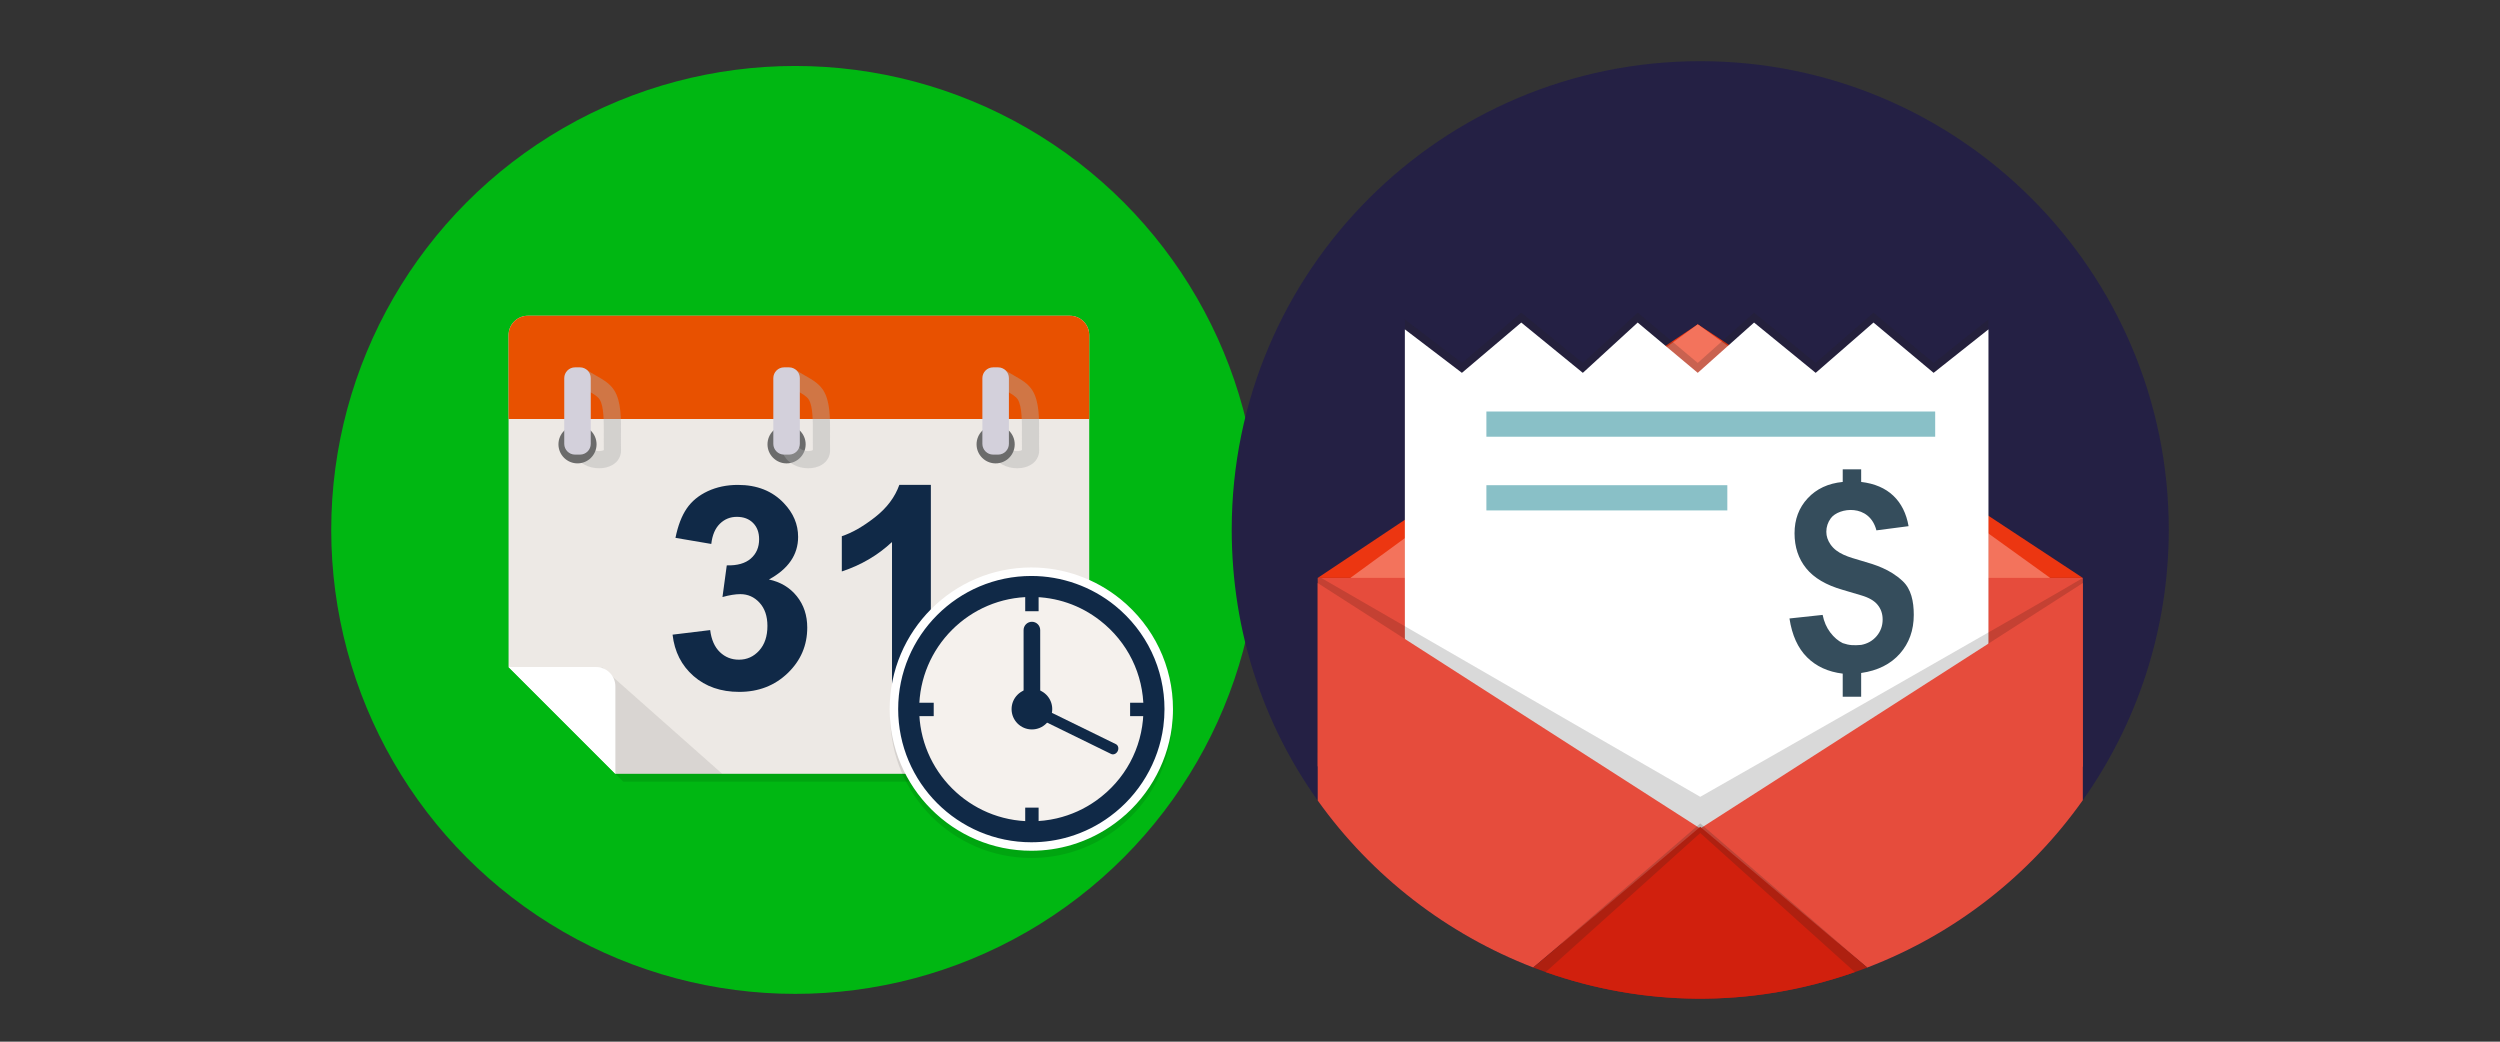 <?xml version="1.0" encoding="utf-8"?>
<!-- Generator: Adobe Illustrator 16.0.0, SVG Export Plug-In . SVG Version: 6.00 Build 0)  -->
<!DOCTYPE svg PUBLIC "-//W3C//DTD SVG 1.1//EN" "http://www.w3.org/Graphics/SVG/1.1/DTD/svg11.dtd">
<svg version="1.1" id="Capa_1" xmlns="http://www.w3.org/2000/svg" xmlns:xlink="http://www.w3.org/1999/xlink" x="0px" y="0px"
	 width="480px" height="200px" viewBox="0 0 480 200" enable-background="new 0 0 480 200" xml:space="preserve">
<rect x="0" y="0" width="480" height="200" fill="#333333" stroke="none"/>
<g>
	<g>
		<circle fill="#00B712" cx="152.675" cy="101.745" r="89.078"/>
		<g>
			<g>
				<path opacity="0.1" d="M205.412,62.134H101.358c-2.048,0-3.715,1.663-3.715,3.716v62.217l22.019,22.018h85.75
					c2.053,0,3.718-1.662,3.718-3.717V65.85C209.129,63.797,207.464,62.134,205.412,62.134z"/>
				<g>
					<path fill="#EDE9E5" d="M205.412,60.624H101.358c-2.048,0-3.715,1.661-3.715,3.717v63.726l20.508,20.506h87.261
						c2.053,0,3.718-1.658,3.718-3.715V64.341C209.129,62.285,207.464,60.624,205.412,60.624z"/>
				</g>
				<path fill="#E85100" d="M205.412,60.624H101.358c-2.048,0-3.715,1.661-3.715,3.717v16.103h111.486V64.341
					C209.129,62.285,207.464,60.624,205.412,60.624z"/>
				<g>
					<path opacity="0.4" fill="#ADADAD" d="M195.313,89.909c-0.998,0-2.028-0.241-2.891-0.73c-1.457-0.823-2.293-2.235-2.293-3.87
						h3.304c0,0.211,0,0.77,0.871,1.114c0.802,0.319,1.649,0.165,1.908-0.003c-0.021-0.906-0.017-1.855-0.009-2.773
						c0.022-2.621,0.038-5.598-0.77-6.92c-0.381-0.618-1.164-1.065-2.247-1.68c-0.691-0.397-1.476-0.844-2.341-1.439l1.873-2.719
						c0.75,0.518,1.437,0.904,2.102,1.285c1.34,0.766,2.604,1.482,3.428,2.823c1.305,2.131,1.282,5.312,1.26,8.673
						c-0.012,0.919-0.017,1.868,0.01,2.742c0.035,1.167-0.551,2.201-1.604,2.835C197.184,89.691,196.26,89.909,195.313,89.909z"/>
					<circle fill="#6B6B6B" cx="191.162" cy="85.309" r="3.663"/>
					<path fill="#D3D0DB" d="M193.709,85.22c0,1.138-0.929,2.065-2.064,2.065h-0.965c-1.135,0-2.064-0.928-2.064-2.065V72.596
						c0-1.135,0.93-2.064,2.064-2.064h0.965c1.136,0,2.064,0.93,2.064,2.064V85.22z"/>
				</g>
				<g>
					<circle fill="#6B6B6B" cx="151.022" cy="85.309" r="3.663"/>
					<path opacity="0.4" fill="#ADADAD" d="M155.171,89.909c-0.998,0-2.028-0.241-2.889-0.73c-1.458-0.823-2.294-2.235-2.294-3.87
						h3.303c0,0.211,0,0.77,0.871,1.114c0.804,0.319,1.65,0.165,1.908-0.003c-0.021-0.906-0.016-1.855-0.01-2.773
						c0.021-2.621,0.045-5.598-0.77-6.92c-0.379-0.618-1.164-1.065-2.245-1.68c-0.69-0.397-1.476-0.844-2.343-1.439l1.875-2.719
						c0.748,0.518,1.435,0.904,2.104,1.285c1.339,0.766,2.601,1.482,3.425,2.823c1.311,2.131,1.283,5.312,1.259,8.673
						c-0.008,0.919-0.016,1.868,0.01,2.742c0.036,1.167-0.548,2.201-1.602,2.835C157.042,89.691,156.119,89.909,155.171,89.909z"/>
					<path fill="#D3D0DB" d="M153.568,85.22c0,1.138-0.929,2.065-2.063,2.065h-0.964c-1.135,0-2.064-0.928-2.064-2.065V72.596
						c0-1.135,0.93-2.064,2.064-2.064h0.964c1.135,0,2.063,0.93,2.063,2.064V85.22z"/>
				</g>
				<g>
					<path opacity="0.4" fill="#ADADAD" d="M115.032,89.909c-1,0-2.027-0.241-2.89-0.73c-1.459-0.823-2.294-2.235-2.294-3.87h3.305
						c0,0.211,0,0.77,0.869,1.114c0.801,0.319,1.649,0.165,1.908-0.003c-0.021-0.906-0.018-1.855-0.009-2.773
						c0.021-2.621,0.043-5.598-0.771-6.92c-0.378-0.618-1.162-1.065-2.245-1.68c-0.692-0.397-1.475-0.844-2.341-1.439l1.872-2.719
						c0.751,0.518,1.439,0.904,2.104,1.285c1.338,0.766,2.603,1.482,3.426,2.823c1.309,2.131,1.282,5.312,1.259,8.673
						c-0.006,0.919-0.017,1.868,0.011,2.742c0.034,1.167-0.551,2.201-1.604,2.835C116.9,89.691,115.976,89.909,115.032,89.909z"/>
					<circle fill="#6B6B6B" cx="110.881" cy="85.309" r="3.659"/>
					<path fill="#D3D0DB" d="M113.426,85.22c0,1.138-0.929,2.065-2.062,2.065H110.4c-1.135,0-2.064-0.928-2.064-2.065V72.596
						c0-1.135,0.93-2.064,2.064-2.064h0.964c1.134,0,2.062,0.93,2.062,2.064V85.22z"/>
				</g>
				<polygon opacity="0.1" fill="#231F20" points="118.155,148.572 138.663,148.568 115.514,128.066 				"/>
				<path fill="#FFFFFF" d="M118.151,131.779c0-2.054-1.661-3.713-3.715-3.713H97.643l20.508,20.506V131.779z"/>
			</g>
			<g>
				<path fill="#102947" d="M129.133,121.854l7.222-0.877c0.229,1.842,0.849,3.25,1.857,4.221c1.01,0.975,2.229,1.462,3.663,1.462
					c1.54,0,2.837-0.585,3.89-1.754c1.054-1.167,1.581-2.743,1.581-4.724c0-1.876-0.506-3.365-1.515-4.461
					c-1.008-1.099-2.239-1.646-3.689-1.646c-0.956,0-2.099,0.187-3.427,0.558l0.824-6.081c2.02,0.053,3.557-0.383,4.62-1.311
					c1.062-0.93,1.592-2.166,1.592-3.705c0-1.311-0.389-2.354-1.169-3.135c-0.777-0.777-1.813-1.166-3.104-1.166
					c-1.274,0-2.364,0.441-3.266,1.327c-0.902,0.885-1.451,2.177-1.646,3.875l-6.877-1.167c0.48-2.354,1.199-4.232,2.165-5.641
					c0.964-1.406,2.309-2.513,4.034-3.32c1.726-0.803,3.658-1.207,5.801-1.207c3.664,0,6.603,1.168,8.813,3.504
					c1.824,1.912,2.735,4.072,2.735,6.478c0,3.415-1.868,6.143-5.602,8.178c2.229,0.478,4.013,1.548,5.351,3.211
					c1.335,1.665,2.004,3.673,2.004,6.028c0,3.416-1.249,6.328-3.744,8.733s-5.602,3.61-9.317,3.61
					c-3.521,0-6.442-1.012-8.763-3.037C130.849,127.78,129.506,125.127,129.133,121.854z"/>
				<path fill="#102947" d="M178.726,132.18h-7.461v-28.115c-2.726,2.55-5.938,4.434-9.637,5.656v-6.769
					c1.946-0.639,4.062-1.845,6.346-3.624c2.284-1.778,3.85-3.855,4.698-6.227h6.054V132.18z"/>
			</g>
			<g>
				<path opacity="0.1" d="M215.076,116.654c-2.236-1.822-4.762-3.267-7.448-4.291c-0.648,0.118-1.32,0.092-1.97-0.132
					c-2.104-0.721-4.392-0.315-6.581-0.353c-2.368-0.041-4.655-0.166-6.936,0.559c-0.975,0.311-2.17,0.19-3.194-0.264
					c-10.663,3.762-18.007,13.836-18.007,25.484c0,14.934,12.145,27.076,27.074,27.076c2.65,0,5.267-0.384,7.769-1.135
					c2.991-0.902,5.774-2.301,8.273-4.154c5.919-4.355,9.856-11.011,10.804-18.262c0.156-1.207,0.231-2.356,0.231-3.525
					C225.091,129.488,221.442,121.832,215.076,116.654z M220.369,140.599c-0.789,6.03-4.069,11.57-9.006,15.204
					c-2.084,1.544-4.399,2.707-6.89,3.457c-2.075,0.627-4.25,0.945-6.459,0.945c-12.431,0-22.546-10.111-22.546-22.547
					c0-11.029,7.907-20.364,18.795-22.201l1.079-0.182l0.73-0.06c0.16-0.015,0.322-0.021,0.485-0.026l1.818-0.091l1.21,0.086
					c0.243,0.017,0.487,0.034,0.734,0.062l0.739,0.078l0.027-0.02l1.067,0.201c3.676,0.684,7.156,2.297,10.063,4.663
					c5.301,4.313,8.344,10.688,8.344,17.489C220.562,138.629,220.497,139.594,220.369,140.599z"/>
				<path fill="#F5F1ED" d="M221.675,136.147c0,13.007-10.544,23.552-23.55,23.552s-23.549-10.545-23.549-23.552
					c0-13.003,10.543-23.548,23.549-23.548S221.675,123.145,221.675,136.147z"/>
				<path fill="#FFFFFF" d="M215.151,115.052c-4.832-3.933-10.917-6.098-17.137-6.098c-14.994,0-27.195,12.202-27.195,27.193
					c0,14.998,12.201,27.198,27.195,27.198c2.666,0,5.287-0.385,7.801-1.143c3.002-0.904,5.801-2.311,8.312-4.172
					c5.944-4.376,9.901-11.061,10.854-18.337c0.155-1.216,0.232-2.373,0.232-3.547C225.212,127.942,221.543,120.252,215.151,115.052
					z M198.014,159.059c-12.63,0-22.906-10.277-22.906-22.911c0-12.63,10.276-22.906,22.906-22.906c5.139,0,9.989,1.661,14.034,4.81
					c5.641,4.384,8.876,10.98,8.876,18.097c0,0.296-0.012,0.581-0.024,0.879c-0.267,7.134-3.768,13.613-9.604,17.78
					c-2.446,1.746-5.163,2.971-8.078,3.652C201.522,158.857,199.771,159.059,198.014,159.059z"/>
				<path fill="#102947" d="M214.125,116.316c-4.543-3.695-10.262-5.73-16.11-5.73c-14.096,0-25.565,11.467-25.565,25.562
					c0,14.098,11.47,25.567,25.565,25.567c2.505,0,4.973-0.362,7.334-1.074c2.821-0.85,5.451-2.17,7.812-3.922
					c5.588-4.113,9.306-10.396,10.204-17.236c0.146-1.143,0.217-2.231,0.217-3.335C223.582,128.434,220.134,121.203,214.125,116.316
					z M198.014,157.686c-11.873,0-21.533-9.662-21.533-21.538c0-11.872,9.66-21.533,21.533-21.533c4.831,0,9.391,1.562,13.193,4.522
					c5.302,4.121,8.345,10.322,8.345,17.011c0,0.278-0.013,0.546-0.024,0.827c-0.248,6.705-3.54,12.797-9.029,16.713
					c-2.298,1.641-4.854,2.795-7.593,3.436C201.312,157.496,199.667,157.686,198.014,157.686z"/>
				<g>
					<path fill="#102947" d="M197.188,135.688c0.255-0.516,0.817-0.763,1.262-0.544l15.807,7.737
						c0.441,0.218,0.597,0.814,0.342,1.333c-0.255,0.52-0.819,0.765-1.263,0.548l-15.808-7.741
						C197.083,136.805,196.934,136.207,197.188,135.688z"/>
					<path fill="#102947" d="M199.718,120.976L199.718,120.976l0.007,14.937c0,0.883-0.715,1.598-1.595,1.598
						c-0.881-0.002-1.595-0.715-1.597-1.598l0,0l-0.005-14.934c0-0.883,0.717-1.598,1.597-1.598
						C199.004,119.378,199.718,120.096,199.718,120.976z"/>
					<circle fill="#102947" cx="198.127" cy="136.149" r="3.904"/>
				</g>
			</g>
			<g>
				<rect x="196.841" y="113.388" fill="#102947" width="2.571" height="3.967"/>
				<rect x="196.841" y="155.064" fill="#102947" width="2.571" height="3.966"/>
				<rect x="216.981" y="134.925" fill="#102947" width="3.968" height="2.573"/>
				<rect x="175.304" y="134.925" fill="#102947" width="3.968" height="2.573"/>
			</g>
		</g>
	</g>
	<g>
		<path fill="#242044" d="M416.403,101.699c0,19.142-6.031,37.139-16.502,51.942c-10.123,14.305-24.387,25.63-41.367,32.124
			c0,0-0.006,0-0.01,0.006c-0.006,0.003-0.016,0.005-0.027,0.008c-0.107,0.043-0.219,0.084-0.326,0.125
			c-0.678,0.254-1.355,0.5-2.035,0.736c-20.303,7.122-41.014,6.483-59.371-0.002h-0.002c-0.799-0.28-1.588-0.572-2.375-0.879h-0.008
			c0,0-0.002,0-0.006-0.003c-16.543-6.377-31.029-17.542-41.373-32.056c-10.318-14.48-16.51-32.29-16.51-52.002
			c0-49.678,40.275-89.953,89.955-89.953C376.09,11.746,416.403,51.98,416.403,101.699z"/>
		<g>
			<path fill="#E64C3C" d="M399.901,110.963v36.133c-4.619,6.523-10.084,12.403-16.238,17.479
				c-4.844,3.998-10.113,7.498-15.73,10.423c-2.014,1.05-4.07,2.026-6.172,2.92c-0.727,0.312-1.459,0.612-2.193,0.904
				c-0.07,0.027-0.135,0.054-0.205,0.078c-0.102,0.04-0.201,0.081-0.309,0.118l-2.396,0.896c-9.443,3.369-19.615,5.2-30.209,5.2
				c-2.807,0-5.586-0.127-8.328-0.38c-2.809-0.258-5.584-0.647-8.311-1.157c-4.658-0.87-9.193-2.101-13.57-3.663l-2.4-0.894
				c-0.1-0.04-0.205-0.077-0.307-0.121c-0.211-0.081-0.416-0.165-0.617-0.243c-0.602-0.24-1.193-0.488-1.781-0.739
				c-2.713-1.156-5.354-2.446-7.924-3.856c-5.221-2.868-10.123-6.237-14.646-10.043c-5.877-4.943-11.113-10.627-15.562-16.907
				v-36.147H399.901z"/>
			<polygon fill="#EC3611" points="399.901,110.963 252.999,110.963 325.971,62.268 			"/>
			<polygon fill="#F3735C" points="393.639,110.963 259.26,110.963 325.971,62.268 			"/>
			<path opacity="0.2" fill="#231F20" d="M381.786,61.329v110.368c-2.664,0.029-5.385,1.275-8.162,2.418h-93.412
				c-3.586-1.477-7.084-3.123-10.48-3.612V61.329l10.955,8.352l11.393-9.66l11.824,9.66l10.531-9.66l11.533,9.66l10.816-9.66
				l11.828,9.66l11.1-9.66l11.541,9.66L381.786,61.329z"/>
			<path fill="#FFFFFF" d="M282.067,176.023h1.316h1.73h82.725h2.613h0.432l2.74-1.255c2.777-1.143,5.498-2.386,8.162-3.725
				c0-2.394,0-105.562,0-107.808l-10.533,8.351l-11.541-9.657l-11.1,9.657l-11.828-9.657l-10.816,9.657l-11.533-9.657l-10.531,9.657
				l-11.824-9.657l-11.393,9.657l-10.955-8.351c0,3.848,0,101.887,0,106.611c3.396,1.802,6.895,3.446,10.48,4.921L282.067,176.023z"
				/>
			<g>
				<rect x="285.387" y="79.01" fill="#89C0C7" width="86.168" height="4.841"/>
				<rect x="285.387" y="93.158" fill="#89C0C7" width="46.26" height="4.842"/>
			</g>
			<g>
				<path opacity="0.15" d="M399.901,110.963v33.518c-4.619,6.524-10.084,12.4-16.238,17.477
					c-4.844,3.999-10.113,7.499-15.73,10.423c-2.014,1.052-4.07,2.024-6.172,2.921c-0.727,0.311-1.459,0.613-2.193,0.901
					c-0.07,0.027-0.135,0.059-0.205,0.079c-0.102,0.041-0.201,0.082-0.309,0.118l-20.975-13.461l-19.184-2.613l-2.121,1.362
					l-1.955,1.251l-20.98,13.465c-0.1-0.04-0.205-0.079-0.307-0.122c-0.211-0.08-0.416-0.162-0.617-0.24
					c-0.602-0.243-1.193-0.488-1.781-0.74c-2.713-1.158-5.354-2.445-7.924-3.857c-5.221-2.869-10.123-6.238-14.646-10.04
					c-5.877-4.948-11.113-10.629-15.562-16.911v-33.529h0.67l72.775,42.025C326.446,152.988,396.721,113.006,399.901,110.963
					L399.901,110.963z"/>
				<path fill="#E64C3C" d="M358.497,185.779c-3.43-2.764-21.354-17.748-28.799-23.979c-2.004-1.68-3.252-2.725-3.252-2.725
					c0.051-0.031,0.125-0.077,0.219-0.141c0.117-0.07,0.262-0.162,0.434-0.277c7.307-4.687,67.359-43.218,72.803-46.713v41.696
					c-10.123,14.305-24.387,25.63-41.367,32.124L358.497,185.779z"/>
				<path fill="#E64C3C" d="M294.374,185.757c-16.543-6.377-31.029-17.542-41.373-32.056v-9.207v-32.549
					c42.934,27.547-2.494-1.598,72.795,46.713c0.146,0.091,0.289,0.187,0.432,0.277c0.074,0.046,0.148,0.096,0.219,0.141
					l-2.35,1.961l-29.709,24.723L294.374,185.757z"/>
				<path fill="#D1200D" d="M358.524,185.771l-28.389-23.914l-3.471-2.922l-0.219-0.187l-0.219,0.187l-2.441,2.059l-29.406,24.766
					h0.008c0.787,0.307,1.576,0.599,2.375,0.879h0.002c18.357,6.485,39.068,7.124,59.371,0.002c0.68-0.236,1.357-0.482,2.035-0.736
					c0.107-0.041,0.219-0.082,0.326-0.125L358.524,185.771z"/>
				<path opacity="0.2" fill="#231F20" d="M294.374,185.757l28.809-24.845l2.613-2.254l0.65-0.562l0.652,0.562l3.84,3.312
					l27.596,23.795l-0.037,0.014c-0.107,0.043-0.219,0.084-0.326,0.125c-0.678,0.254-1.355,0.5-2.035,0.736
					c-20.303,7.122-41.014,6.483-59.371-0.002h-0.002c-0.799-0.28-1.588-0.572-2.375-0.879L294.374,185.757z"/>
				<path fill="#D1200D" d="M356.135,186.641c-20.303,7.122-41.014,6.483-59.371-0.002l28.316-25.469l1.365-1.23l1.855,1.669
					L356.135,186.641z"/>
			</g>
		</g>
		<path fill="#354D5C" d="M365.323,111.58c-4.916-4.619-11.383-3.398-13.885-7.076c-0.512-0.75-0.783-1.541-0.783-2.404
			c0-0.943,0.285-1.807,0.855-2.588c1.523-2.091,7.414-2.857,8.762,2.317l6.174-0.803c-0.424-2.442-1.398-4.39-2.928-5.847
			c-1.531-1.455-3.59-2.34-6.174-2.647v-2.418h-3.541v2.418c-2.799,0.275-5.041,1.322-6.725,3.137
			c-1.684,1.813-2.527,4.053-2.527,6.723c0,2.637,0.746,4.879,2.234,6.722c1.49,1.848,3.828,3.228,7.018,4.139l3.541,1.05
			c1.463,0.425,2.516,1.03,3.156,1.82c0.645,0.786,0.967,1.728,0.967,2.817c0,1.219-0.383,2.281-1.146,3.185
			c-0.766,0.904-1.758,1.47-2.977,1.697c-1.404,0.108-2.229,0.112-3.541-0.341c-0.879-0.425-1.676-1.109-2.393-2.051
			c-0.715-0.943-1.203-2.068-1.463-3.369l-6.369,0.685c0.488,3.204,1.609,5.688,3.367,7.442c1.758,1.758,4.041,2.807,6.857,3.148
			v4.441h3.541v-4.562c3.172-0.457,5.648-1.692,7.432-3.71c1.779-2.018,2.67-4.5,2.67-7.445
			C367.446,115.424,366.928,113.088,365.323,111.58z"/>
	</g>
</g>
</svg>
